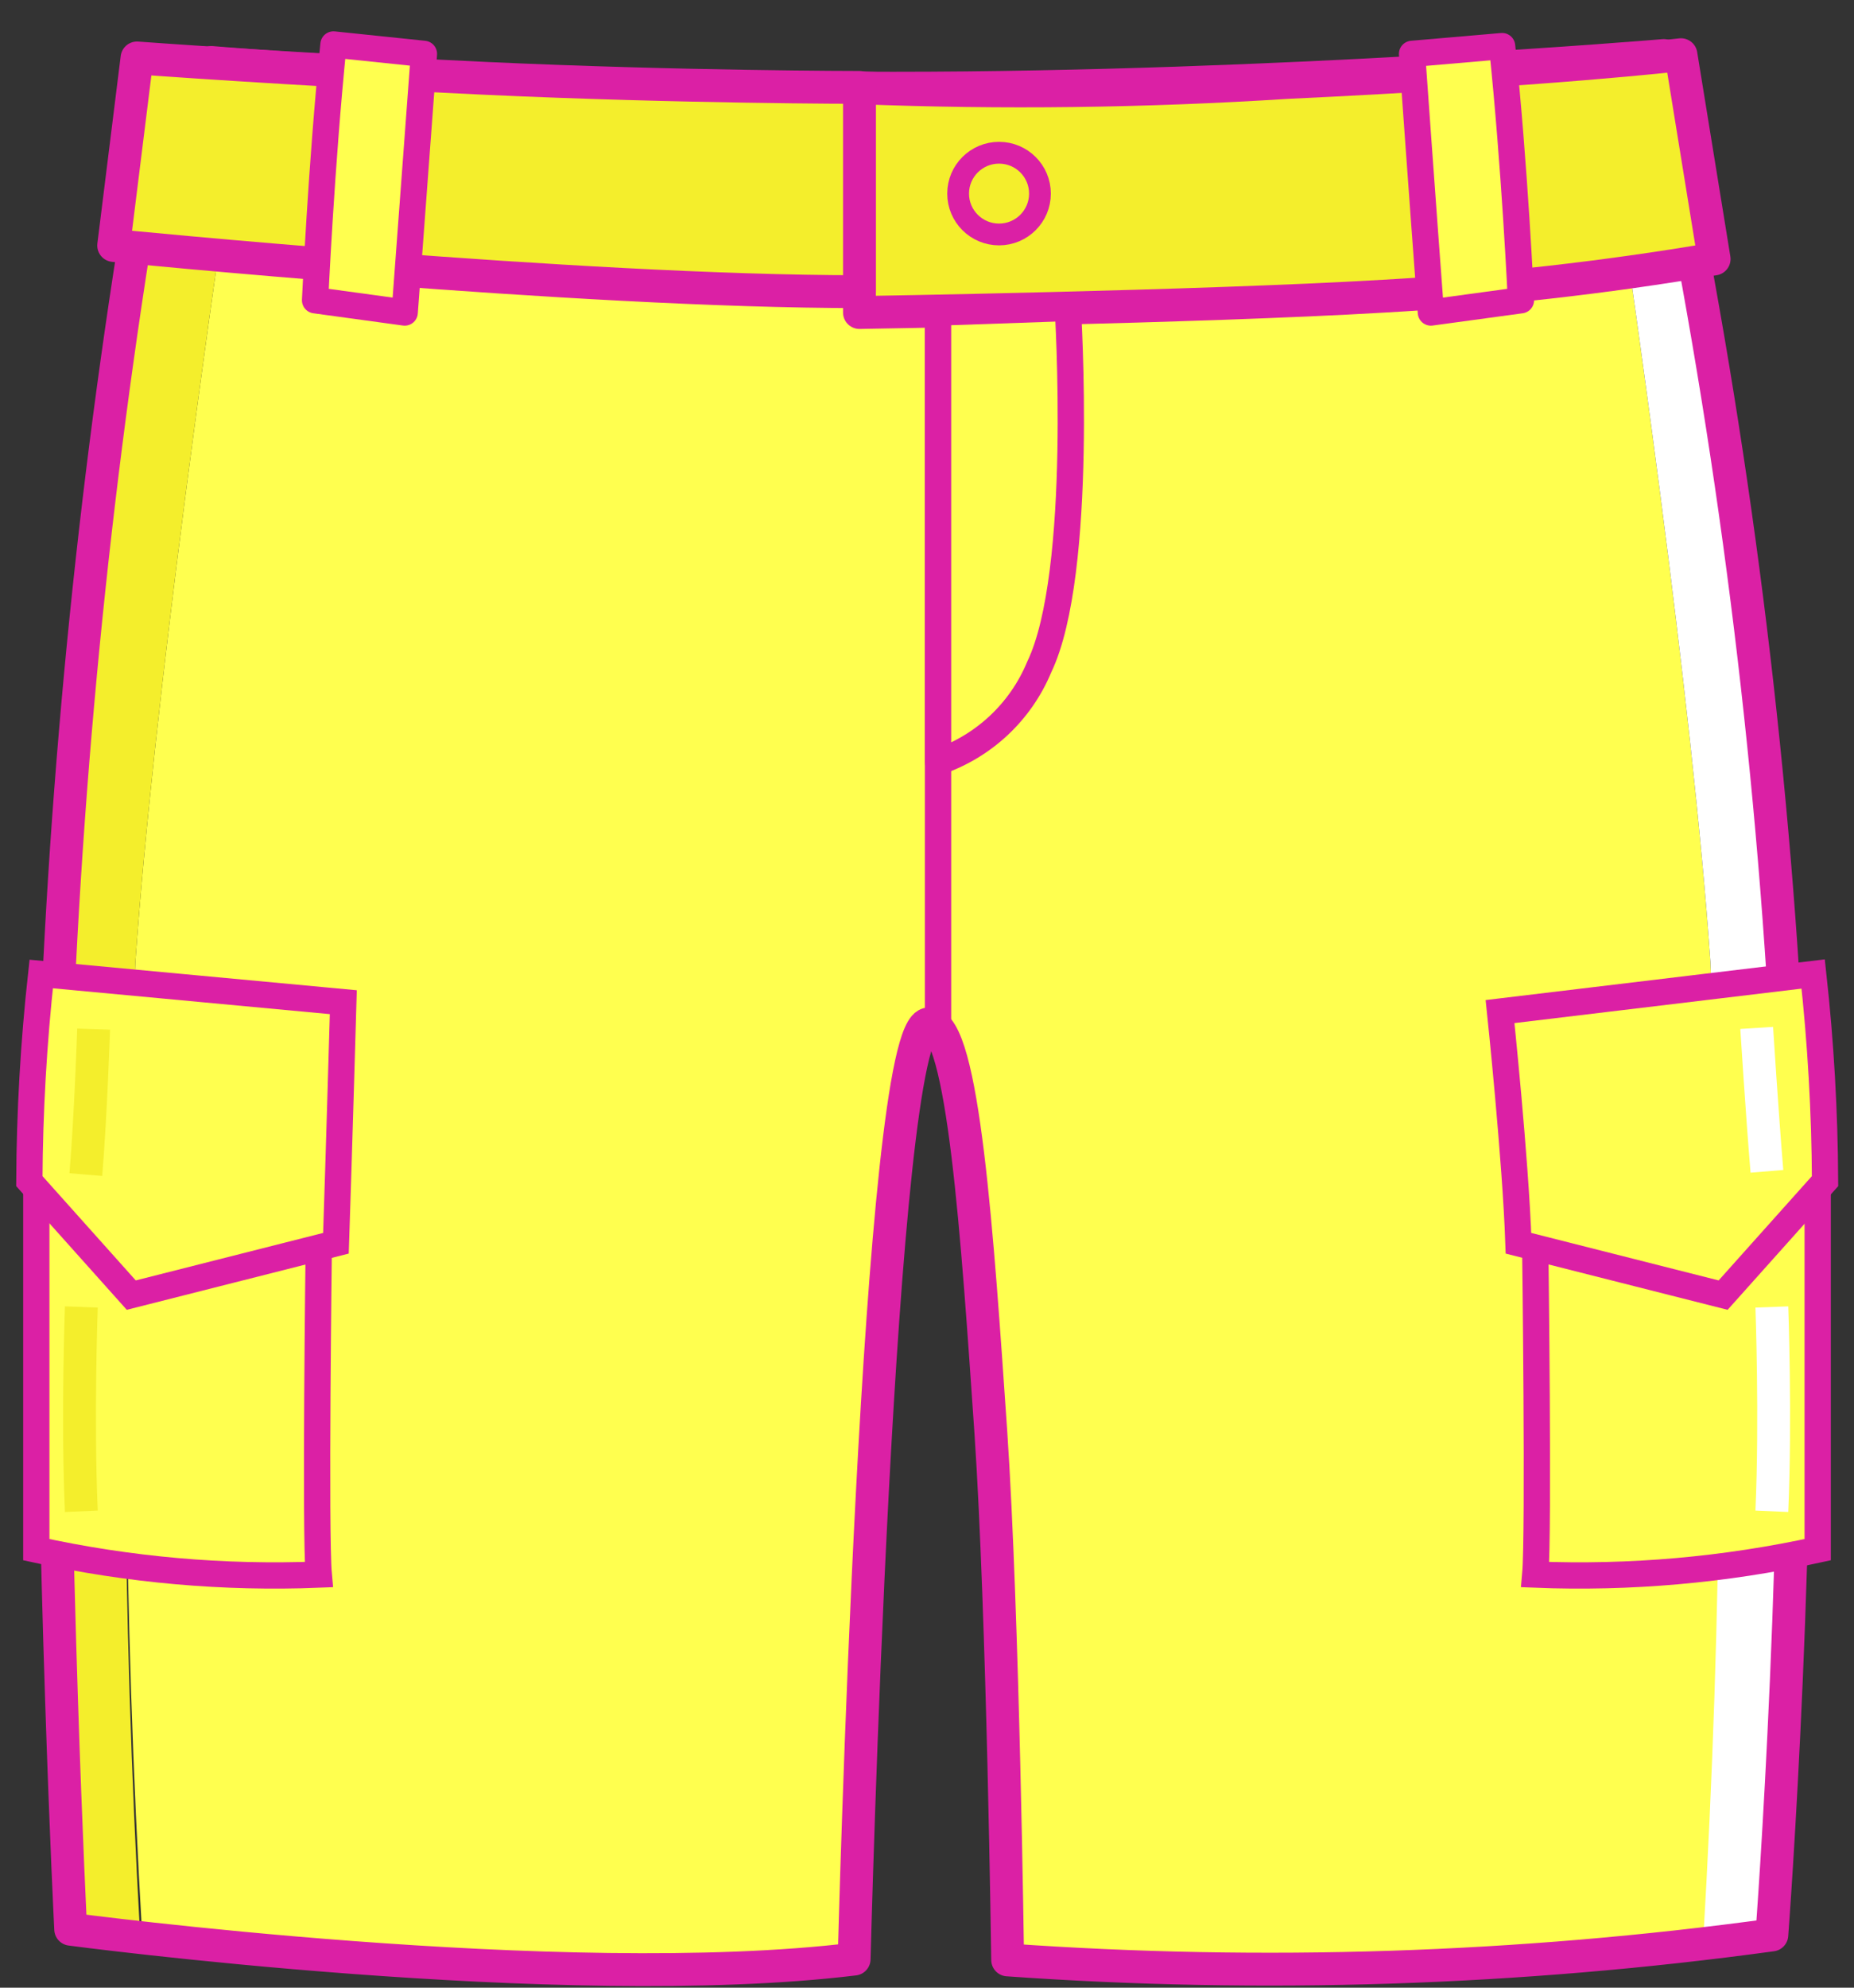 <svg width="70px" height="75px" viewBox="0 0 70 75" version="1.1" xml:space="preserve" xmlns="http://www.w3.org/2000/svg" xmlns:xlink="http://www.w3.org/1999/xlink">
  <rect x="0" y="0" width="70" height="75" fill="#333333" stroke="none"/>
  <!-- Generator: Sketch 50.2 (55047) - http://www.bohemiancoding.com/sketch -->
  <defs/>
  <g>
    <title>Slice 1</title>
    <desc>Created with Sketch.</desc>
    <g id="Page-1" stroke="none" stroke-width="1" fill="none" fill-rule="evenodd">
      <g id="shorts-a-[people,fashion,pants,shorts,clothing]" transform="translate(1, 1)">
        <g id="Base">
          <path d="M63.58,35.289 C62.885,25.345 60.659,9.805 59.376,1.28 C54.632,1.634 43.69,2.328 32.733,2.328 C21.08,2.328 11.622,1.711 8.284,1.465 C7.001,10.021 4.806,25.422 4.111,35.289 C3.564,47.557 3.652,59.845 4.374,72.104 C9.875,72.72 22.811,73.954 31.326,72.921 C31.326,72.921 32.223,37.632 34.155,37.632 C35.453,37.632 35.978,45.649 36.488,53.049 C36.952,59.925 37.122,72.952 37.122,72.952 C45.869,73.586 54.656,73.38 63.364,72.335 C64.073,59.998 64.145,47.633 63.58,35.289 Z" id="Shape" fill="#FFFF4F" fill-rule="nonzero"/>
          <path d="M4.111,35.289 C4.806,25.422 7.001,10.021 8.284,1.465 L6.985,1.357 C5.314,3.305 4.293,5.725 4.065,8.279 C2.258,19.759 1.225,31.348 0.974,42.966 C0.974,58.152 1.669,71.795 1.669,71.795 L4.296,72.104 C3.6,59.843 3.538,47.555 4.111,35.289 Z" id="Shape" fill="#F4EE2C" fill-rule="nonzero"/>
          <path d="M66.733,42.442 C66.308,30.699 64.99,19.006 62.792,7.462 C62.035,2.528 61.818,1.095 61.818,1.095 L59.376,1.28 C60.659,9.805 62.885,25.345 63.58,35.289 C64.123,47.619 64.03,59.968 63.302,72.289 C64.986,72.088 65.975,71.934 65.975,71.934 C65.975,71.934 67.181,56.209 66.733,42.442 Z" id="Shape" fill="#FFFFFF" fill-rule="nonzero"/>
          <path d="M6.985,1.357 C5.314,3.305 4.293,5.725 4.065,8.279 C2.258,19.759 1.225,31.348 0.974,42.966 C0.974,58.152 1.669,71.795 1.669,71.795 C1.669,71.795 20.215,74.262 31.249,72.921 C31.249,72.921 32.145,37.632 34.077,37.632 C35.375,37.632 35.901,45.649 36.411,53.049 C36.875,59.925 37.045,72.952 37.045,72.952 C46.669,73.633 56.339,73.318 65.898,72.011 C65.898,72.011 67.104,56.24 66.655,42.473 C66.23,30.73 64.913,19.036 62.715,7.492 L61.818,1.095 C61.818,1.095 47.291,2.328 32.733,2.328 C18.175,2.328 6.985,1.357 6.985,1.357 Z" id="Shape" stroke="#DB20A5" stroke-width="1.24" stroke-linecap="round" stroke-linejoin="round"/>
          <path d="M34.417,37.632 L34.417,10.853" id="Shape" stroke="#DB20A5" stroke-width="0.992" fill="#FFFFFF" fill-rule="nonzero" stroke-linecap="round" stroke-linejoin="round"/>
        </g>
        <g id="Belt" stroke-linecap="round" stroke-linejoin="round" transform="translate(3.091, 0)" stroke="#DB20A5">
          <path d="M28.359,2.312 L28.359,10.792 C28.359,10.792 41.109,10.591 48.156,10.175 C52.337,9.942 56.501,9.473 60.628,8.772 L59.376,1.064 C59.376,1.064 54.338,1.65 44.494,2.112 C39.122,2.454 33.737,2.521 28.359,2.312 Z" id="Shape" stroke-width="1.24" fill="#F4EE2C" fill-rule="nonzero"/>
          <path d="M1.082,1.187 L0.201,8.263 C0.201,8.263 17.68,10.005 28.359,10.005 L28.359,2.297 C28.359,2.297 21.652,2.297 14.28,1.958 C6.908,1.619 1.082,1.187 1.082,1.187 Z" id="Shape" stroke-width="1.24" fill="#F4EE2C" fill-rule="nonzero"/>
          <path d="M49.223,1.033 C49.223,1.033 49.625,6.675 49.934,10.792 L53.334,10.329 C53.334,10.329 53.102,5.303 52.623,0.74 L49.223,1.033 Z" id="Shape" stroke-width="0.992" fill="#FFFF4F" fill-rule="nonzero"/>
          <path d="M11.915,1.033 C11.915,1.033 11.498,6.675 11.189,10.792 L7.805,10.329 C7.805,10.329 8.036,5.242 8.5,0.678 L11.915,1.033 Z" id="Shape" stroke-width="0.992" fill="#FFFF4F" fill-rule="nonzero"/>
          <ellipse id="Oval" stroke-width="0.822" cx="33.629" cy="6.305" rx="1.545" ry="1.542"/>
        </g>
        <path d="M34.417,10.792 L39.316,10.622 C39.316,10.622 39.95,20.612 38.235,24.173 C37.535,25.857 36.145,27.159 34.417,27.75 L34.417,10.792 Z" id="Shape" stroke="#DB20A5" stroke-width="0.992" fill="#FFFF4F" fill-rule="nonzero" stroke-linecap="round" stroke-linejoin="round"/>
        <g id="Right-Pocket" transform="translate(55.636, 35.458)">
          <path d="M1.329,10.622 C1.329,10.622 1.468,21.414 1.329,22.955 C4.909,23.097 8.493,22.781 11.993,22.015 L11.993,8.664 L1.329,10.622 Z" id="Shape" stroke="#DB20A5" stroke-width="0.992" fill="#FFFF4F" fill-rule="nonzero"/>
          <path d="M0,1.711 C0,1.711 0.587,7.277 0.695,10.453 L8.423,12.41 L12.271,8.109 C12.259,5.498 12.109,2.889 11.823,0.293 L0,1.711 Z" id="Shape" stroke="#DB20A5" stroke-width="0.992" fill="#FFFF4F" fill-rule="nonzero"/>
          <path d="M9.69,2.328 C9.69,2.328 9.891,5.519 10.076,7.739" id="Shape" stroke="#FFFFFF" stroke-width="1.24"/>
          <path d="M10.262,12.857 C10.262,12.857 10.416,17.066 10.262,20.566" id="Shape" stroke="#FFFFFF" stroke-width="1.24"/>
        </g>
        <g id="Left-Pocket" transform="translate(0, 35.458)">
          <path d="M11.035,10.622 C11.035,10.622 10.895,21.414 11.035,22.955 C7.454,23.097 3.871,22.781 0.371,22.015 L0.371,8.664 L11.035,10.622 Z" id="Shape" stroke="#DB20A5" stroke-width="0.992" fill="#FFFF4F" fill-rule="nonzero"/>
          <path d="M11.962,1.357 C11.962,1.357 11.792,7.277 11.684,10.453 L3.956,12.41 L0.108,8.109 C0.12,5.498 0.27,2.889 0.556,0.293 L11.962,1.357 Z" id="Shape" stroke="#DB20A5" stroke-width="0.992" fill="#FFFF4F" fill-rule="nonzero"/>
          <path d="M2.535,2.374 C2.535,2.374 2.426,5.643 2.241,7.862" id="Shape" stroke="#F4EE2C" stroke-width="1.24"/>
          <path d="M2.071,12.857 C2.071,12.857 1.916,17.066 2.071,20.566" id="Shape" stroke="#F4EE2C" stroke-width="1.24"/>
        </g>
      </g>
    </g>
  </g>
</svg>